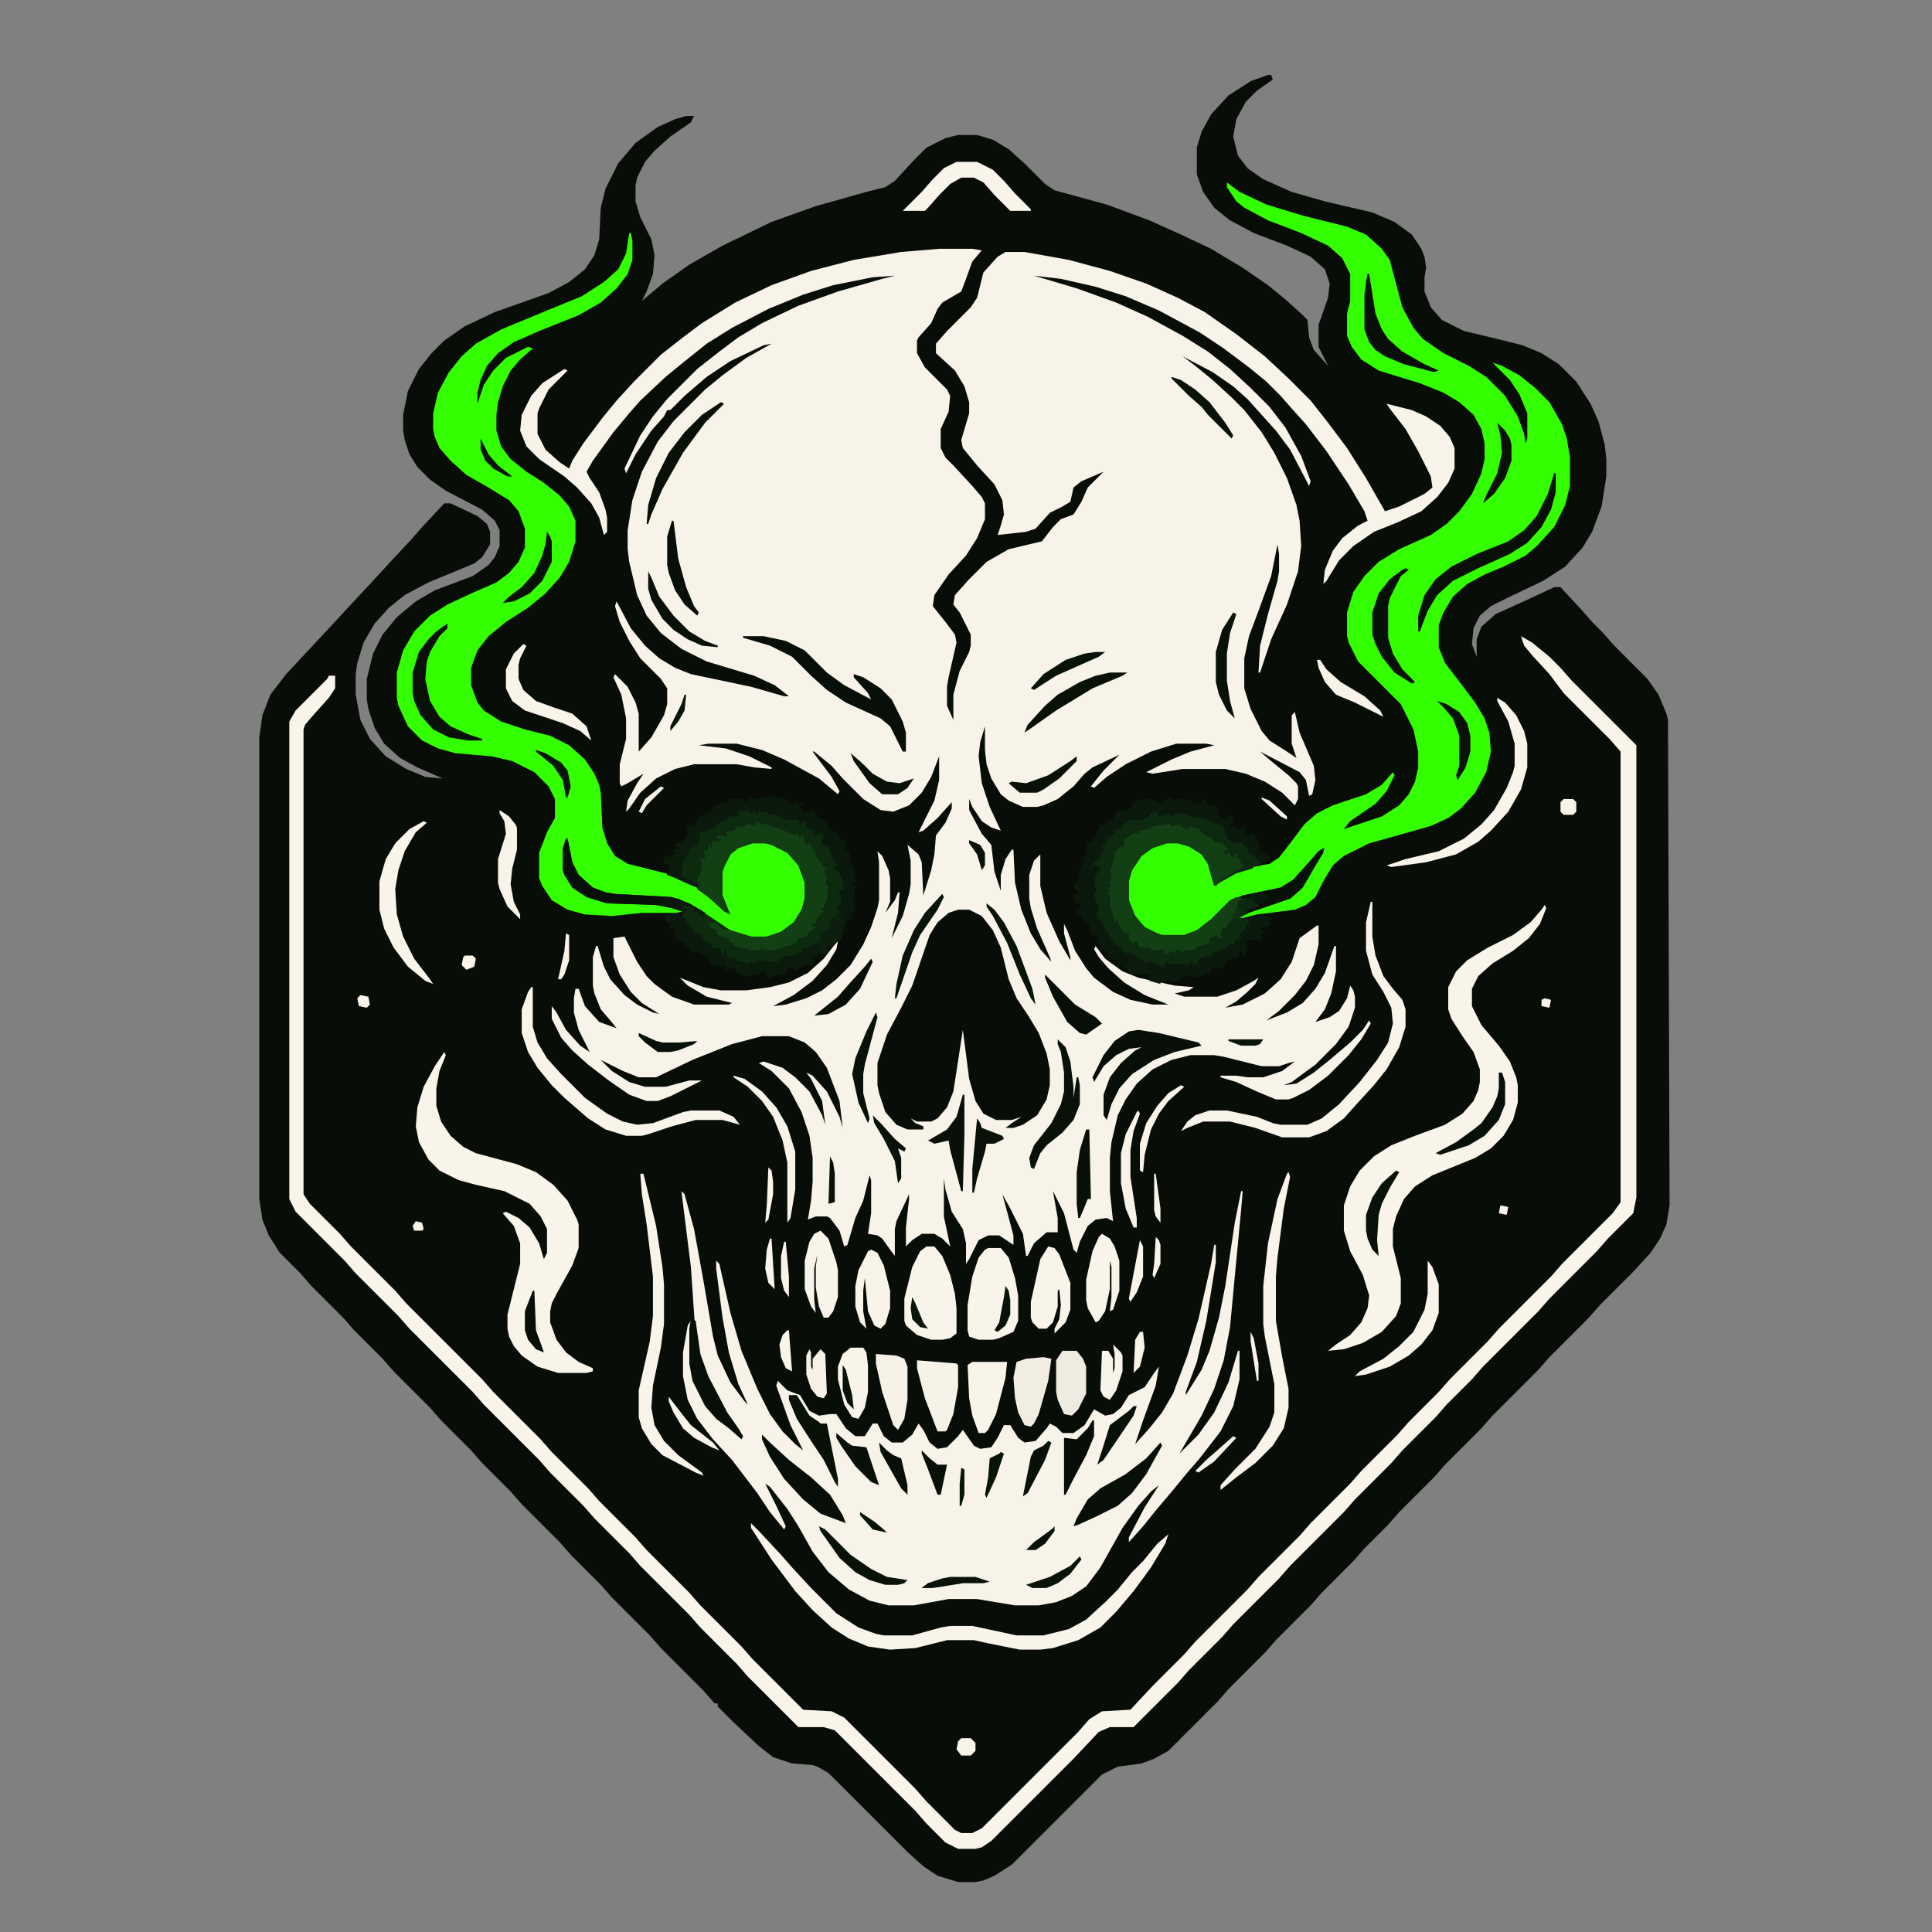 <svg width="1000" height="1000" viewBox="0 0 1000 1000" fill="none" xmlns="http://www.w3.org/2000/svg">
<rect x="0" y="0" width="1000" height="1000" fill="#808080" stroke="none"/>
<g clip-path="url(#clip0_22_14)">
<path d="M656.307 38.764H657.943L658.762 41.219L650.578 46.947L644.85 52.676L639.939 61.678L638.303 70.68L640.758 80.5L645.668 87.047L653.852 92.775L668.582 99.322L685.768 104.232L710.318 109.961L721.775 114.871L730.777 121.418L735.688 128.783L737.324 132.875L738.143 138.604L737.324 143.514V150.879L740.598 159.062L746.326 165.609L757.783 171.338L774.969 175.43L788.062 178.703L797.883 182.795L806.885 188.523L815.887 197.525L823.252 208.982L827.344 217.984L830.617 230.26L831.436 237.625V246.627L828.98 262.176L824.07 275.27L819.16 283.453L810.158 293.273L798.701 300.639L779.879 309.641L771.695 313.732L765.967 318.643L762.693 325.189L761.875 333.373L764.33 339.92V330.918L766.785 324.371L774.15 317.824L790.518 310.459L804.43 303.912H807.703L818.342 315.369L824.07 321.916L829.799 327.645L835.527 334.191L852.713 351.377L858.441 359.561L862.533 369.381L863.352 372.654L864.17 623.891L862.533 633.711L859.26 641.076L854.35 648.441L845.348 658.262L828.162 675.447L822.434 681.994L801.975 702.453L796.246 709L772.514 732.732L766.785 739.279L747.963 758.102L742.234 764.648L724.23 782.652L718.502 789.199L706.227 801.475L700.498 808.021L684.131 824.389L678.402 830.936L660.398 848.939L654.67 855.486L635.848 874.309L630.119 880.855L604.75 906.225L597.385 910.316L590.838 912.771L578.562 914.408L570.379 918.5L523.732 965.146L514.73 970.875L509.002 973.33L504.91 974.148H495.908L485.27 970.875L477.904 965.965L469.721 958.6L428.803 917.682L423.074 914.408L420.619 913.59L409.98 912.771L400.16 909.498L392.795 903.77L379.701 891.494L371.518 883.311V881.674H369.881L364.152 875.127L342.057 853.031L336.328 846.484L316.688 826.844L310.959 820.297L295.41 804.748L289.682 798.201L270.041 778.561L264.312 772.014L249.582 757.283L243.854 750.736L228.305 735.188L222.576 728.641L203.754 709.818L198.025 703.271L183.295 688.541L177.566 681.994L161.199 665.627L155.471 659.08L144.832 648.441L139.104 639.439L135.83 631.256L134.193 620.617V381.656L135.83 370.199L139.922 359.561L148.105 348.922L171.02 324.371L180.84 313.732L192.297 301.457L201.299 291.637L212.756 279.361L218.484 272.814L229.941 260.539H233.215L247.127 267.086L252.037 271.178L253.674 275.27V281.816L249.582 288.363L245.49 291.637L221.758 301.457L209.482 308.004L201.299 314.551L193.934 322.734L188.205 332.555L184.932 343.193L184.113 348.922V359.561L186.568 372.654L191.479 382.475L199.662 391.477L210.301 398.023L220.121 402.115L229.123 402.934L216.029 397.205L207.027 392.295L198.844 384.93L193.934 376.746L190.66 366.926L189.842 362.016V351.377L193.115 338.283L198.025 328.463L205.391 319.461L215.211 311.277L225.031 305.549L244.672 298.184L252.855 292.455L256.129 288.363L258.584 282.635V274.451L256.129 269.541L249.582 263.812L230.76 253.992L222.576 248.264L216.029 241.717L211.938 235.17L209.482 227.805L208.664 222.895V214.711L211.119 202.436L216.848 190.979L223.395 182.795L229.941 176.248L240.58 168.883L256.129 161.518L283.953 151.697L294.592 145.969L302.775 139.422L307.686 132.057L310.141 123.873L310.959 107.506L313.414 97.686L319.961 84.592L328.963 73.953L340.42 65.769L349.422 61.678L355.15 60.041H359.242L357.605 63.315L346.967 70.68L338.783 78.045L333.873 83.773L329.781 91.957L328.963 96.049V104.232L331.418 112.416L337.146 123.873L338.783 132.057L337.965 141.877L334.691 150.879L332.236 155.789L342.875 146.787L356.787 136.967L373.973 127.146L399.342 114.871L422.256 106.688L448.443 99.322L458.264 96.867L463.174 93.594L472.994 82.955L479.541 76.408L489.361 71.498L495.908 69.861H505.729L513.912 72.316L522.096 77.227L530.279 84.592L540.918 95.231L545.828 98.504L572.834 105.869L594.93 114.053L611.297 121.418L626.846 128.783L643.213 138.604L656.307 147.605L665.309 154.971L673.492 162.336L676.766 165.609L677.584 174.611L680.039 181.158L687.404 189.342L682.494 179.521V168.064L687.404 154.152L688.223 146.787L685.768 139.422L678.402 132.875L666.127 127.146L648.941 120.6L636.666 114.053L628.482 107.506L622.754 99.322L619.48 90.32V76.408L621.936 68.225L626.846 59.223L635.848 49.402L647.305 42.037L656.307 38.764Z" fill="#080D08"/>
<path d="M486.088 128.783H503.273L508.184 129.602L503.273 135.33L500 144.332L497.545 150.879L487.725 156.607L485.27 159.881L481.996 167.246L475.449 174.611L474.631 176.248V182.795L478.723 190.16L490.18 201.617L491.816 204.891L490.998 213.074L486.906 222.076V231.896L489.361 236.807L493.453 240.898L503.273 251.537L508.184 257.266L509.82 260.539V268.723L505.729 278.543L500 287.545L490.998 297.365L483.633 308.004L482.814 313.732L489.361 321.916L494.271 328.463L495.09 332.555L490.998 350.559L490.18 355.469V365.289L493.453 372.654V359.561L496.727 347.285L501.637 337.465L502.455 334.191V328.463L496.727 317.006L493.453 312.914L494.271 308.004L501.637 299.82L510.639 290.818L522.096 284.271L539.281 280.18L545.01 272.814L549.102 268.723L555.648 266.268L559.74 259.721L563.014 252.355L571.197 244.172L559.74 249.082L555.648 252.355L554.012 259.721L549.92 262.176L543.373 265.449L536.008 273.633L531.098 275.27L516.367 276.906L518.004 271.996L519.641 266.268L518.822 258.902L514.73 250.719L505.729 240.898L498.363 231.896L497.545 227.805L501.637 213.893V208.164L499.182 199.98L494.271 191.797L484.451 182.795V177.885L490.18 171.338L502.455 159.062L505.729 154.152L509.002 141.059L516.367 132.875L520.459 130.42H530.279L553.193 134.512L574.471 140.24L593.293 146.787L609.66 154.152L623.572 161.518L639.939 172.975L654.67 184.432L666.945 195.889L678.402 207.346L687.404 218.803L697.225 231.896L707.045 247.445L716.865 264.631L724.23 262.176L737.324 255.629L741.416 252.355L740.598 246.627L734.051 233.533L727.504 222.076L719.32 211.438L717.684 208.982L730.777 212.256L738.143 215.529L745.508 220.439L750.418 226.168L752.873 231.896V242.535L749.6 249.9L743.871 257.266L735.688 264.631L723.412 270.359L711.137 275.27L700.498 282.635L693.133 290L686.586 300.639L684.949 302.275L685.768 294.91L689.859 285.09L694.77 278.543L702.953 271.996L707.863 269.541L706.227 264.631L698.043 250.719L686.586 233.533L675.947 219.621L668.582 211.438L662.854 204.891L655.488 197.525L646.486 190.16L633.393 180.34L621.117 172.156L599.84 160.699L582.654 153.334L567.105 148.424L549.102 144.332L535.189 142.695L557.285 149.242L577.744 156.607L594.111 163.973L612.115 173.793L625.209 181.977L636.666 190.979L647.305 200.799L657.125 210.619L665.309 221.258L673.492 235.988L678.402 249.082L677.584 251.537L667.764 232.715L660.398 222.895L645.668 206.527L638.303 199.98L627.664 192.615L612.115 184.432L618.662 189.342L627.664 196.707L637.484 205.709L644.031 212.256L653.033 223.713L659.58 234.352L666.127 247.445L671.037 261.357L672.674 269.541L673.492 282.635L671.855 295.729L666.127 312.914L657.943 330.918L652.215 348.104H651.396L652.215 334.191L656.307 317.824L661.217 300.639L662.035 295.729V286.727L661.217 281.816L657.943 298.184L651.396 316.188L646.486 329.281L644.031 340.738V356.287L647.305 366.926L653.033 378.383L657.125 383.293L666.127 389.021L671.037 392.295L668.582 384.93V370.199L670.219 368.562L672.674 379.201L680.039 396.387L680.857 403.752L679.221 411.117L677.584 411.936L675.947 403.752L672.674 399.66L652.215 389.021L657.943 393.932L666.945 401.297L671.037 405.389L671.855 407.025V413.572L670.219 416.846L663.672 410.299L654.67 404.57L644.85 400.479L634.211 398.023H612.115L596.566 400.479L593.293 399.66L606.387 393.113L616.207 389.021L628.482 385.748L624.391 384.93H608.842L595.748 389.021L582.654 395.568L572.834 402.115L566.287 407.844L564.65 407.025L571.197 398.842L579.381 390.658L565.469 397.205L561.377 400.479L555.648 407.025L547.465 413.572L540.1 416.846L536.826 417.664H529.461L522.096 414.391L518.004 411.117L513.094 402.934L510.639 395.568L509.82 388.203V375.928L507.365 384.111L506.547 391.477L508.184 405.389L512.275 417.664L518.004 429.939L513.094 428.303L508.184 425.029L503.273 417.664L501.637 413.572V419.301L508.184 431.576L513.094 437.305L514.73 451.217L518.004 461.037V452.854L520.459 444.67L523.732 439.76H524.551L525.369 456.945L528.643 470.857L533.553 483.133L538.463 491.316L544.191 497.863L543.373 495.408L536.826 480.678L533.553 470.039L532.734 465.129V452.854L535.189 445.488L538.463 442.215V458.582L541.736 472.494L548.283 487.225L554.012 497.045V495.408L550.738 483.133V478.223L552.375 481.496L556.467 492.135L562.195 501.137L566.287 506.047L576.107 513.412L585.109 517.504L596.566 519.959H604.75L592.475 515.049L581.836 508.502L573.652 501.137L568.742 495.408L566.287 491.316L567.105 489.68L572.016 496.227L581.018 502.773L589.201 506.047L608.023 510.139L617.844 510.957L615.389 512.594L608.023 514.23L612.934 515.867H630.119L639.939 512.594L648.941 507.684L651.396 506.047L649.76 509.32L645.668 513.412L639.939 518.322L634.211 521.596L643.213 519.959L654.67 514.23L662.854 506.865L668.582 497.863L672.674 485.588L681.676 479.041H682.494V488.861L680.039 499.5L675.947 507.684L670.219 515.049L662.035 523.232L655.488 528.143L666.127 524.051L674.311 519.141L680.857 511.775L685.768 503.592L690.678 489.68H691.496V502.773L689.041 514.23L685.768 522.414L680.857 528.961L688.223 526.506L693.133 523.232L697.225 516.686L698.861 510.139L700.498 512.594L701.316 515.867V521.596L698.043 531.416L691.496 540.418L680.857 551.057L668.582 560.059L664.49 561.695L671.037 560.877L680.039 555.148L688.223 548.602L698.861 539.6L705.408 533.053L708.682 528.143L709.5 529.779L704.59 537.963L698.043 546.146L687.404 556.785L677.584 564.15L669.4 568.242L666.945 569.061H660.398L650.578 564.969L639.939 560.059L631.756 557.604V556.785H639.939L645.668 557.604H653.852L663.672 554.33L670.219 549.42L666.945 550.238L662.035 551.875H653.033L633.393 546.965L628.482 546.146H616.207L606.387 548.602L596.566 553.512L588.383 560.877L582.654 569.061L578.562 577.244L575.289 591.156L574.471 599.34V616.525L576.107 632.074L572.834 630.438L567.105 631.256L563.014 634.529L558.922 642.713L557.285 648.441L555.648 646.805L550.738 627.982L545.01 616.525L547.465 630.438V637.803H541.736L535.189 643.531L531.916 650.078H531.098L529.461 638.621L522.914 625.527L518.822 618.162L521.277 627.164L524.551 639.439V644.35L517.186 639.439H511.457L506.547 641.895L501.637 651.715L500 654.17V643.531L498.363 636.166L492.635 627.164L489.361 615.707L488.543 609.979V629.619L491.816 645.168L487.725 641.076L483.633 638.621H477.086L472.176 641.895L468.902 645.168V635.348L470.539 620.617V618.162L463.992 632.074L463.174 636.166V650.078L460.719 646.805L456.627 641.076L454.172 639.439L449.262 638.621L450.898 627.982V610.797L450.08 608.342L446.807 621.436L442.715 630.438L438.623 644.35L436.986 645.168L434.531 636.984L429.621 630.438L427.984 629.619H422.256L418.164 631.256L419.801 621.436L420.619 611.615V599.34L418.982 587.883L414.891 575.607L408.344 563.332L399.342 554.33L392.795 550.238L395.25 549.42L405.07 552.693L411.617 557.604L418.982 564.969L425.529 577.244L427.166 582.154L425.529 569.879L419.801 558.422L417.346 555.148L420.619 556.785L427.984 564.969L434.531 578.062L436.168 583.791L434.531 569.879L427.984 552.693L422.256 544.51L416.527 539.6L408.344 536.326H394.432L378.883 540.418L358.424 548.602L339.602 557.604H330.6L322.416 554.33L310.959 548.602L316.688 554.33L325.689 560.059L333.873 562.514H344.512L356.787 559.24H363.334L346.967 567.424L340.42 569.879H334.691L325.689 566.605L315.051 559.24L304.412 551.057L296.229 543.691L290.5 537.145L285.59 527.324V520.777L288.045 524.051L292.955 533.053L300.32 541.236L305.23 544.51L299.502 533.053L297.047 524.051V516.686L297.865 511.775H299.502L302.775 520.777L310.141 528.961L319.143 532.234L315.869 528.143L310.959 522.414L307.686 514.23L306.867 510.139V495.408L308.504 489.68H309.322L312.596 500.318L315.869 506.865L323.234 515.049L329.781 519.959L337.965 524.051L341.238 524.869L332.236 519.141L326.508 513.412L320.779 504.41L317.506 495.408V485.588L323.234 484.77L329.781 497.863L334.691 505.229L338.783 509.32L347.785 515.867L359.242 519.959H377.246L378.883 519.141L365.789 515.867L355.969 510.139L351.877 506.047L364.152 510.957L373.154 512.594H386.248L398.523 510.957L408.344 508.502L418.164 503.592L426.348 496.227L432.076 488.861L433.713 487.225L432.895 491.316L427.984 499.5L420.619 507.684L410.799 515.049L400.16 520.777L406.707 519.959L417.346 516.686L425.529 512.594L432.895 506.865L440.26 499.5L446.807 488.861L450.898 479.859L454.172 470.039L454.99 465.947V446.307L454.172 440.578L456.627 443.033L459.9 450.398L460.719 454.49V466.766L458.264 472.494L463.174 465.947L464.811 461.855H465.629L464.811 472.494L461.537 485.588L467.266 474.131L470.539 462.674L471.357 457.764V445.488L469.721 437.305L475.449 442.215L477.086 446.307L477.904 463.492L481.996 450.398L483.633 442.215L484.451 432.395L489.361 425.848L492.635 418.482V415.209L485.27 423.393L477.904 429.939L475.449 430.758L483.633 414.391L486.088 403.752V391.477L481.996 402.115L477.086 410.299L470.539 416.846L462.355 420.119L455.809 419.301L446.807 413.572L436.168 402.934L430.439 396.387L421.438 389.021H420.619L430.439 402.115L434.531 409.48L433.713 411.117L423.893 402.934L405.889 393.113L394.432 388.203L381.338 384.93H366.607L361.697 385.748L375.609 387.385L387.885 391.477L399.342 397.205V398.023L390.34 397.205L381.338 395.568H359.242L349.422 398.023L339.602 402.934L331.418 410.299L325.689 418.482L324.053 420.119L324.871 414.391L329.781 405.389L333.055 400.479L324.871 405.389L321.598 407.025L320.779 405.389V395.568L324.053 382.475V371.836L321.598 359.561L317.506 350.559L318.324 348.922L324.871 355.469L328.963 363.652L330.6 369.381V389.021L337.146 381.656L343.693 370.199L345.33 364.471V356.287L342.057 351.377L331.418 340.738L325.689 331.736L320.779 321.916L318.324 313.732L319.143 311.277L326.508 325.189L333.873 334.191L341.238 340.738L349.422 345.648L357.605 348.922L388.703 355.469L405.889 360.379H408.344L400.979 354.65L390.34 349.74L365.789 342.375L352.695 335.828L342.057 327.645L334.691 318.643L329.781 308.004L325.689 290.818L324.871 284.271V274.451L327.326 258.902L332.236 244.172L340.42 228.623L348.604 217.984L364.971 201.617L373.973 194.252L386.248 185.25L399.342 177.885L395.25 178.703L378.064 186.887L365.789 195.07L354.332 204.891L346.967 212.256H345.33L343.693 215.529L337.146 222.895L328.963 235.17L324.053 244.99L323.234 242.535L331.418 225.35L337.965 215.529L345.33 206.527L360.879 190.979L372.336 181.977L382.156 174.611L394.432 167.246L413.254 158.244L433.713 150.879L456.627 144.332L463.174 142.695L451.717 143.514L431.258 147.605L415.709 152.516L397.705 159.881L378.883 169.701L365.789 177.885L353.514 187.705L344.512 195.07L331.418 207.346L325.689 213.893L317.506 223.713L306.867 238.443L303.594 244.172L305.23 247.445L310.141 254.811L313.414 263.812L314.232 267.904V275.27L312.596 276.906L310.141 267.904L306.049 260.539L298.684 252.355L292.137 246.627L279.043 237.625L272.496 231.078L269.223 222.895L270.041 214.711L274.951 204.891L280.68 198.344L292.137 190.979L293.773 191.797L283.953 201.617L279.043 211.438L278.225 213.893V224.531L282.316 232.715L289.682 239.262L294.592 242.535L296.229 238.443L301.957 229.441L311.777 216.348L319.143 207.346L328.145 197.525L342.057 183.613L353.514 174.611L363.334 167.246L380.52 156.607L399.342 147.605L419.801 140.24L441.896 134.512L466.447 130.42L486.088 128.783Z" fill="#F7F3E9"/>
<path d="M352.695 616.525L354.332 618.162L359.242 636.166L364.152 663.172L369.062 691.814L371.518 701.635L378.064 715.547L385.43 725.367L387.066 727.004L382.156 716.365L377.246 699.998L373.973 681.994L370.699 656.625V652.533L372.336 654.17L378.064 679.539L383.793 699.18L391.977 718.82L398.523 731.914L405.07 740.916L411.617 747.463L415.709 750.736L409.162 737.643L401.797 717.184L402.615 714.729L407.525 719.639L414.072 722.094L418.982 730.277L423.893 732.732L429.621 731.914H432.895L437.805 739.279L442.715 743.371H447.625L451.717 736.824H454.172L457.445 743.371L461.537 746.645H467.266L472.176 742.553L475.449 736.824L477.904 740.098L481.178 746.645L485.27 749.918L490.18 749.1L495.908 743.371L498.363 740.098L504.092 748.281L507.365 749.918L513.094 749.1L516.367 744.189L519.641 737.643H522.914L527.006 744.189L530.279 746.645L536.008 745.826L541.736 739.279L543.373 736.824L546.646 738.461L549.92 741.734H555.648L561.377 737.643L566.287 729.459L572.016 732.732L576.107 731.914L580.199 728.641L584.291 722.094L592.475 718.002L597.385 710.637L599.84 707.363L598.203 717.184L591.656 735.188L587.564 747.463L594.93 739.279L601.477 731.096L607.205 721.275L614.57 701.635L620.299 682.812L626.846 654.17L628.482 644.35H629.301V653.352L624.391 683.631L619.48 704.908L613.752 720.457V722.094L621.936 709L626.027 699.18L630.938 681.994L634.211 665.627L639.121 632.893L642.395 616.525H643.213L642.395 626.346L639.121 660.717L636.666 686.904L633.393 704.09L628.482 718.82L621.936 732.732L610.479 752.373L620.299 742.553L628.482 731.096L635.848 715.547L640.758 699.18H641.576V713.91L638.303 727.822L631.756 740.916L620.299 755.646L614.57 762.193L607.205 771.195L598.203 781.834L591.656 790.018L584.291 798.201V795.746L592.475 780.197L599.84 768.74L595.748 772.014L589.201 779.379L581.018 790.836L569.561 811.295L562.195 821.115L554.83 826.025L546.646 829.299L537.645 830.936H525.369L505.729 827.662H490.998L472.994 830.936H459.9L450.08 828.48L439.441 822.752L428.803 813.75L420.619 803.111L413.254 790.018L407.525 781.016L398.523 769.559L396.068 767.922L401.797 779.379L406.707 790.018L405.889 791.654L398.523 782.652L391.977 772.832L378.883 755.646L369.062 745.008L360.879 734.369L355.969 724.549L353.514 712.273V699.998L355.969 686.086L357.605 683.631V705.727L360.061 717.184L365.789 727.822L373.154 736.006L381.338 741.734L383.793 743.371L378.064 734.369L371.518 723.73L363.334 706.545L360.061 691.814L357.605 655.807L354.332 629.619L352.695 616.525Z" fill="#F7F3E9"/>
<path d="M635.029 94.412L641.576 99.322L655.488 105.869L674.311 111.598L697.225 117.326L707.045 121.418L715.229 128.783L719.32 134.512L725.867 159.062L731.596 169.701L736.506 175.43L747.145 182.795L760.238 189.342L769.24 195.07L779.061 204.891L785.607 215.529L788.881 224.531L789.699 229.441L790.518 226.986V213.893L786.426 204.072L781.516 196.707L772.514 187.705L777.424 189.342L786.426 194.252L794.609 200.799L801.975 208.164L808.521 219.621L810.977 226.986L812.613 236.807V251.537L810.158 261.357L804.43 272.814L795.428 282.635L789.699 287.545L778.242 293.273L768.422 297.365L759.42 302.275L752.055 308.822L747.145 317.006L744.689 323.553V335.01L747.963 343.193L756.146 353.832L763.512 363.652L768.422 371.836L770.877 379.201L771.695 389.021L769.24 399.66L763.512 410.299L756.146 418.482L749.6 423.393L740.598 427.484L723.412 432.395L708.682 436.486L695.588 443.033L689.859 447.943L684.949 456.127L680.857 464.311L675.947 468.402L670.219 470.857L650.578 473.312L640.758 475.768L643.213 473.312L653.033 469.221L667.764 464.311L674.311 458.582L681.676 444.67L684.949 439.76L678.402 445.488L672.674 452.854L666.127 458.582L660.398 461.037L639.939 465.129L635.029 468.402L624.391 479.041L616.207 483.951L612.934 484.77H601.477L594.111 481.496L587.564 475.768L584.291 469.221L583.473 465.947V456.127L586.746 447.125L590.838 442.215L598.203 437.305L603.932 435.668H609.66L617.025 438.123L621.936 441.396L625.209 445.488L627.664 452.035L629.301 457.764L636.666 452.854L644.031 449.58L657.125 447.125L662.035 443.852L667.764 436.486L675.129 426.666L681.676 420.938L689.859 416.846L707.045 411.117L715.229 406.207L720.957 399.66L721.775 401.297L717.684 409.48L711.955 416.027L698.861 425.029L695.588 429.121L715.229 422.574L724.23 416.846L729.141 411.117L732.414 404.57L734.051 397.205V389.021L731.596 377.564L725.049 364.471L702.953 342.375L698.043 332.555L697.225 329.281V317.006L700.498 306.367L706.227 298.184L713.592 290.818L724.23 284.271L740.598 276.906L748.781 271.178L755.328 264.631L761.875 255.629L766.785 244.99L768.422 237.625V229.441L766.785 222.076L762.693 214.711L755.328 208.164L747.145 203.254L734.869 198.344L713.592 191.797L704.59 186.068L699.68 179.521L697.225 173.793V162.336L698.861 155.789V141.877L694.77 133.693L687.404 127.146L673.492 120.6L656.307 114.053L644.031 107.506L639.939 104.232L635.029 96.867V94.412Z" fill="#33FF00"/>
<path d="M325.689 120.6H326.508L327.326 124.691V134.512L324.871 141.877L319.143 149.242L310.959 156.607L299.502 163.154L279.043 171.338L265.949 177.066L257.766 182.795L252.037 189.342L248.764 196.707L247.127 203.254V208.982L250.4 199.162L255.311 191.797L261.857 185.25L273.314 179.521L275.77 180.34L269.223 186.068L264.312 191.797L260.221 199.98L257.766 208.164L256.947 214.711V222.895L259.402 231.078L264.312 237.625L272.496 244.172L281.498 249.9L289.682 256.447L294.592 262.176L297.865 269.541V280.18L294.592 290.818L289.682 299.002L282.316 307.186L273.314 314.551L261.857 321.916L252.855 329.281L247.127 336.646L243.854 345.648V354.65L247.127 363.652L250.4 367.744L259.402 373.473L271.678 377.564L284.771 380.838L294.592 385.748L302.775 393.113L307.686 400.479L310.141 406.207L310.959 410.299L311.777 428.303L314.232 436.486L318.324 443.033L324.871 447.125L347.785 452.854L360.879 459.4L369.062 465.947L376.428 472.494L375.609 470.039L373.154 463.492V451.217L376.428 443.852L379.701 439.76L386.248 436.486L389.521 435.668H396.068L405.07 438.941L411.617 444.67L415.709 451.217L417.346 456.945V465.129L414.072 474.131L409.98 479.041L402.615 483.951L396.887 485.588H388.703L378.064 482.314L365.789 474.131L356.787 468.402L347.785 465.129L318.324 463.492L308.504 461.037L301.957 456.127L297.047 450.398L293.773 439.76L292.955 435.668L292.137 438.941V450.398L296.229 458.582L303.594 463.492L314.232 466.766L339.602 467.584L347.785 469.221L353.514 471.676L350.24 472.494H332.236L316.688 474.131L302.775 473.312L293.773 470.857L285.59 465.947L280.68 458.582L279.043 454.49V441.396L283.135 430.758L287.227 423.393V413.572L283.953 407.025L276.588 399.66L265.131 393.932L254.492 391.477L235.67 389.84L226.668 387.385L218.484 383.293L211.119 375.928L206.209 365.289L205.391 361.197V348.104L208.664 336.646L214.393 326.826L222.576 318.643L231.578 312.914L243.854 307.186L256.947 301.457L263.494 296.547L268.404 290.818L271.678 283.453V273.633L268.404 264.631L263.494 258.902L252.855 252.355L241.398 245.809L233.215 238.443L227.486 231.896L225.031 226.168L224.213 222.076V213.893L226.668 203.254L232.396 192.615L238.943 184.432L246.309 177.885L259.402 170.52L283.135 160.699L301.139 153.334L312.596 145.969L319.961 139.422L324.053 131.238L325.689 120.6Z" fill="#33FF00"/>
<path d="M787.244 329.281L792.973 332.555L801.975 339.92L807.703 345.648L813.432 352.195L846.984 385.748V619.799L845.348 627.982L832.254 641.076L826.525 647.623L801.975 672.174L796.246 678.721L767.604 707.363L761.875 713.91L748.781 727.004L743.053 733.551L725.867 750.736L720.139 757.283L701.316 776.105L695.588 782.652L667.764 810.477L662.035 817.023L638.303 840.756L632.574 847.303L615.389 864.488L609.66 871.035L586.746 893.949H574.471L568.742 896.404L555.648 910.316L513.094 952.871L508.184 956.145L504.91 956.963H495.908L489.361 953.689L479.541 943.869L473.812 937.322L432.076 895.586L426.348 893.949H413.254L387.066 867.762L381.338 861.215L362.516 842.393L356.787 835.846L331.418 810.477L325.689 803.93L307.686 785.926L301.957 779.379L284.771 762.193L279.043 755.646L250.4 727.004L244.672 720.457L211.938 687.723L206.209 681.176L184.113 659.08L178.385 652.533L153.016 627.164L149.742 620.617V373.473L153.016 367.744L169.383 351.377L170.201 349.74H173.475V356.287L170.201 361.197L162.836 369.381L157.926 375.109L157.107 377.564V618.162L160.381 623.072L175.93 638.621L181.658 645.168L204.572 668.082L210.301 674.629L249.582 713.91L255.311 720.457L279.861 745.008L285.59 751.555L304.412 770.377L310.141 776.924L328.963 795.746L334.691 802.293L356.787 824.389L362.516 830.936L383.793 852.213L389.521 858.76L415.709 884.947L430.439 885.766L436.986 889.039L473.812 925.865L479.541 932.412L494.271 947.143L497.545 948.779H503.273L508.184 946.324L558.104 896.404L563.832 889.857L570.379 885.766L585.109 884.947L596.566 872.672L612.934 856.305L618.662 849.758L645.668 822.752L651.396 816.205L672.674 794.928L678.402 788.381L698.861 767.922L704.59 761.375L723.412 742.553L729.141 736.006L744.689 720.457L750.418 713.91L770.059 694.27L775.787 687.723L802.793 660.717L808.521 654.17L834.709 627.982L838.801 622.254V389.021L833.072 382.475L809.34 358.742L801.975 348.922L792.973 339.102L788.881 334.191L787.244 329.281Z" fill="#F8F4EA"/>
<path d="M495.908 470.857H501.637L508.184 474.131L513.912 481.496L518.004 490.498L522.096 506.865L526.188 516.686L532.734 526.506L537.645 534.689L541.736 545.328L543.373 553.512V561.695L541.736 569.061L536.826 577.244L529.461 582.154L524.551 583.791H520.459L523.732 581.336L528.643 578.062L523.732 579.699H515.549L509.002 576.426L504.91 569.879L501.637 558.422L498.363 533.053L493.453 564.969L490.18 573.152L485.27 578.881L481.996 580.518H474.631L471.357 578.881L473.812 581.336L477.904 582.973V584.609H469.721L463.992 582.154L458.264 575.607L454.99 565.787L454.172 561.695V550.238L459.082 535.508L466.447 521.596L472.176 510.139L481.178 483.951L485.27 477.404L490.998 472.494L495.908 470.857Z" fill="#080D08"/>
<path d="M799.52 468.402L800.338 470.039L797.064 478.223L791.336 485.588L783.152 492.135L772.514 498.682L765.148 505.229L761.875 511.775V520.777L766.785 530.598L775.787 541.236L781.516 549.42L784.789 557.604L785.607 561.695V570.697L783.152 579.699L778.242 587.883L771.695 594.43L763.512 599.34L741.416 608.342L732.414 614.07L726.686 620.617L722.594 629.619L720.957 636.166V645.168L725.049 661.535V674.629L722.594 681.176L715.229 689.359L705.408 695.088L695.588 698.361L687.404 699.18L691.496 695.906L698.861 690.996L704.59 684.449L707.863 677.084L708.682 670.537L705.408 659.898L698.861 647.623L695.588 636.984V623.891L698.861 614.07L703.771 605.887L711.137 598.521L720.139 592.793L732.414 587.883L747.963 582.154L756.965 576.426L762.693 569.879L765.148 564.15L765.967 560.059V553.512L762.693 544.51L756.965 536.326L751.236 527.324L749.6 522.414V510.957L753.691 502.773L759.42 497.045L770.059 490.498L783.152 483.951L792.154 477.404L797.883 470.857L799.52 468.402Z" fill="#F8F4EA"/>
<path d="M389.521 417.664L391.977 420.119L395.25 419.301L398.523 420.119L399.342 420.938H401.797L405.889 423.393L406.707 424.211L408.344 422.574L411.617 423.393L414.072 424.211V425.848L415.709 424.211H418.164V426.666L419.801 425.848L418.982 428.303L422.256 429.939V431.576L425.529 430.758L427.166 434.031L426.348 436.486L429.621 438.123L430.439 438.941L431.258 441.396L432.076 444.67L432.895 447.125L434.531 447.943L433.713 449.58L432.076 448.762L436.168 452.854L437.805 456.127V458.582L436.986 461.037L435.35 462.674L436.986 465.947L434.531 469.221H432.895L433.713 470.857H436.168V472.494L433.713 473.312L432.076 475.768L430.439 476.586L431.258 479.859H429.621V481.496L431.258 482.314H427.166L426.348 483.951H424.711L425.529 486.406L422.256 489.68L420.619 488.861L419.801 490.498L416.527 492.135L415.709 493.771L411.617 494.59L407.525 496.227L406.707 495.408L405.07 497.863L404.252 496.227L402.615 498.682H400.979L392.795 497.863L389.521 498.682L387.885 497.863L387.066 500.318L385.43 499.5L383.793 497.863H381.338H379.701L378.064 496.227H375.609L374.791 493.771L371.518 492.953L372.336 492.135L368.244 491.316L366.607 488.043L365.789 489.68V487.225H362.516L361.697 484.77L360.879 483.133L356.787 482.314L357.605 480.678L353.514 476.586V474.949L351.877 474.131L353.514 473.312V471.676L345.33 469.221L339.602 468.402L314.232 467.584L303.594 464.311L296.229 459.4L292.137 452.854L291.318 450.398V438.941L292.955 434.031H293.773L296.229 446.307L299.502 452.854L306.867 459.4L313.414 461.855L318.324 462.674L347.785 464.311L356.787 467.584L365.789 473.312L378.064 481.496L388.703 484.77H396.887L404.252 482.314L410.799 477.404L414.891 470.857L416.527 465.129V456.945L413.254 447.943L407.525 441.396L399.342 437.305L396.068 436.486H389.521L382.156 438.941L378.064 442.215L374.791 448.762L373.973 451.217V463.492L377.246 471.676L378.064 473.312L374.791 471.676L366.607 464.311L360.879 460.219V457.764L355.969 456.127L351.059 452.854L351.877 450.398L352.695 447.125L355.15 441.396L356.787 438.123L360.061 435.668V433.213L361.697 432.395V430.758L371.518 425.848L375.609 422.574H377.246L378.064 420.938L379.701 420.119L381.338 421.756L382.156 420.119L386.248 418.482L387.885 419.301V420.938H389.521V417.664Z" fill="#0D2A0F"/>
<path d="M597.385 419.301L600.658 420.119L599.84 421.756L601.477 422.574L602.295 420.938L607.205 421.756L608.842 419.301L612.115 420.938H614.57L618.662 421.756H621.936L622.754 423.393L627.664 424.211L629.301 425.848L634.211 427.484V431.576L635.848 432.395L636.666 433.213L637.484 434.85H640.758L643.213 435.668V437.305L646.486 438.123L648.123 442.215L650.578 443.033L653.033 447.125L649.76 447.943L648.123 449.58L639.939 452.035L632.574 456.127L628.482 458.582L625.209 447.125L621.936 442.215L615.389 438.123L609.66 436.486H603.932L596.566 438.941L590.838 443.033L585.928 450.398L584.291 456.127V465.947L587.564 474.131L592.475 479.859L599.021 483.133L601.477 483.951H612.934L619.48 481.496L626.846 475.768L636.666 465.947L643.213 463.492L662.854 459.4L669.4 455.309L676.766 447.125L682.494 440.578L685.768 438.941L684.131 442.215L676.766 455.309L673.492 460.219L667.764 465.129L646.486 472.494L641.576 474.949L646.486 475.768V477.404L648.123 478.223L646.486 480.678L645.668 479.859L643.213 483.133L642.395 483.951L643.213 485.588L639.939 487.225L639.121 490.498L637.484 488.861L632.574 492.953L626.846 493.771V495.408L623.572 494.59L622.754 497.045L620.299 499.5H617.025L616.207 497.863L615.389 499.5L611.297 498.682L610.479 500.318H608.023H605.568H604.75H599.021L594.93 499.5L596.566 498.682L594.111 497.863L593.293 499.5L586.746 494.59L581.836 495.408L581.018 492.135L576.926 490.498L576.107 487.225L574.471 486.406L572.016 481.496L569.561 479.041L567.924 475.768L567.105 470.857V467.584V465.947L565.469 465.129V462.674V460.219V457.764L566.287 451.217L568.742 450.398V447.943H565.469V449.58H563.832L565.469 445.488L569.561 443.852L568.742 441.396L570.379 438.941L571.197 435.668L572.834 434.031L574.471 431.576H575.289L576.107 429.939L576.926 430.758L577.744 429.121L581.018 427.484L582.654 424.211H584.291V423.393H589.201H590.02L594.93 421.756L597.385 419.301Z" fill="#0D290F"/>
<path d="M229.941 544.51L230.76 546.146L227.486 554.33L225.85 563.332V572.334L228.305 580.518L233.215 587.883L239.762 593.611L246.309 596.885L267.586 602.613L277.406 606.705L286.408 613.252L293.773 621.436L298.684 631.256L299.502 633.711V645.986L296.229 654.988L288.045 669.719L285.59 674.629L284.771 678.721V684.449L288.045 693.451L292.955 699.998L299.502 704.908L306.867 708.182V709.818L303.594 710.637H288.863L278.225 707.363L270.041 701.635L265.949 696.725L263.494 691.814L262.676 687.723V680.357L269.223 654.17V643.531L265.949 634.529L260.221 627.982L261.857 627.164L268.404 630.438L274.133 635.348L279.043 643.531L281.498 651.715L283.135 648.441V636.166L279.861 629.619L274.133 623.072L261.039 616.525L246.309 613.252L237.307 610.797L227.486 605.887L221.758 600.158L216.848 591.156L215.211 582.973L216.029 573.152L219.303 562.514L225.031 551.875L229.941 544.51Z" fill="#F8F4EA"/>
<path d="M605.568 412.754L607.205 414.391L608.842 413.572H611.297L614.57 414.391L617.025 413.572V415.209L618.662 416.027H620.299H621.936V413.572L625.209 414.391L624.391 416.027L630.119 417.664L630.938 419.301L630.119 420.119L632.574 420.938H630.938V423.393L635.848 424.211L635.029 422.574L637.484 421.756L638.303 425.848L636.666 427.484V429.121L639.939 426.666V429.939L644.85 428.303L644.031 431.576L645.668 432.395L648.941 431.576L651.396 436.486L652.215 440.578L656.307 442.215L657.125 444.67L654.67 447.125L651.396 445.488L648.941 443.033L646.486 441.396L644.85 437.305H643.213V435.668L639.939 436.486L635.029 434.031L633.393 427.484L628.482 425.848L622.754 423.393L615.389 422.574L612.934 420.938H610.479H608.023V422.574L603.932 421.756L599.84 422.574L599.021 420.119H595.748L594.93 422.574L590.02 425.029L585.928 424.211L582.654 425.848L580.199 429.121H577.744L576.926 431.576H576.107L575.289 433.213H573.652L572.834 437.305H570.379V438.941L572.016 439.76L569.561 442.215V443.852L566.287 446.307L563.832 449.58H565.469V447.943H568.742L569.561 450.398L567.105 452.854L566.287 457.764L567.924 461.037L566.287 462.674L567.105 465.947L568.742 470.039L567.924 474.131L570.379 477.404L572.016 480.678L573.652 482.314V485.588L575.289 486.406L582.654 493.771H585.109L588.383 495.408L593.293 498.682L596.566 497.045V498.682L602.295 500.318L603.113 498.682L603.932 497.863L607.205 499.5L608.842 498.682H611.297L615.389 499.5L616.207 497.045L617.025 499.5H619.48L621.117 495.408L622.754 496.227L623.572 494.59L626.846 495.408V493.771L633.393 491.316L637.484 488.043L639.121 489.68V486.406L643.213 485.588L641.576 484.77V483.133L644.031 481.496L645.668 478.223H646.486V474.949L653.852 473.312L658.762 474.949L657.125 476.586V479.041L654.67 479.859H653.852H652.215V481.496L654.67 482.314L653.033 483.133V486.406H645.668L644.85 494.59L641.576 492.135L640.758 495.408L635.029 497.045L634.211 499.5L631.756 501.137H628.482L627.664 502.773V500.318L626.027 504.41L624.391 503.592L619.48 506.047L615.389 505.229L612.934 504.41L610.479 507.684L606.387 508.502L604.75 506.865L602.295 508.502L600.658 507.684V509.32L594.93 507.684V504.41H590.838H588.383L585.109 503.592L581.018 499.5L577.744 500.318L578.562 497.045L576.107 496.227L575.289 494.59L573.652 496.227L572.834 492.135L568.742 491.316L570.379 489.68L567.924 488.043V486.406H569.561L567.105 483.951H565.469L563.832 479.041L561.377 476.586L559.74 474.131L557.285 472.494V470.857L559.74 470.039L558.922 467.584H556.467V465.129L554.83 463.492L556.467 462.674L558.104 463.492V461.037H556.467L555.648 457.764L558.104 455.309L558.922 452.035V450.398L560.559 446.307L561.377 443.852V442.215L563.014 441.396L561.377 439.76H563.014L562.195 436.486L566.287 435.668L565.469 433.213H567.105L567.924 429.939L569.561 427.484L572.834 426.666V425.029L576.107 424.211L576.926 420.938L579.381 419.301H584.291L586.746 415.209L590.838 413.572H594.93L599.021 415.209L600.658 416.846V415.209L605.568 412.754Z" fill="#0A190B"/>
<path d="M398.523 411.936L405.889 413.572L410.799 416.846L411.617 414.391L412.436 416.027L414.891 415.209L416.527 417.664L413.254 416.846L415.709 420.119H418.164L421.438 419.301V420.938H423.074L422.256 422.574L427.166 425.029L428.803 424.211L427.984 428.303L433.713 431.576L435.35 434.85L437.805 434.031L436.986 436.486L437.805 437.305L436.986 438.941L439.441 441.396L441.078 448.762L442.715 452.854L441.896 454.49L443.533 456.127L440.26 456.945L442.715 458.582L441.896 466.766L442.715 470.039L440.26 474.131L441.078 475.768H438.623L436.986 479.859L434.531 487.225H432.895L432.076 488.861L428.803 489.68V492.135L427.166 494.59L423.893 492.953L423.074 494.59L420.619 496.227L421.438 497.863H418.982L422.256 499.5H417.346L414.891 500.318L414.072 501.137L411.617 502.773V501.137H407.525L406.707 502.773L405.889 503.592L408.344 504.41H402.615L397.705 506.047L395.25 503.592L397.705 502.773H393.613V504.41H390.34L387.066 505.229L382.975 504.41L380.52 502.773V501.137H377.246L375.609 502.773V499.5L373.154 500.318L368.244 499.5L365.789 494.59L362.516 493.771L360.879 492.135L359.242 492.953L356.787 492.135V490.498L354.332 489.68L355.969 488.043H353.514L352.695 487.225L350.24 486.406L349.422 483.951V481.496V479.859L346.148 480.678L346.967 479.041H348.604V477.404L346.148 478.223L344.512 475.768L345.33 472.494L346.967 473.312H351.877V474.949H353.514L358.424 480.678V482.314L363.334 483.951L364.152 487.225L368.244 488.043V490.498L373.154 491.316V492.953L374.791 493.771L375.609 491.316L376.428 495.408L381.338 496.227L382.156 497.863H384.611L387.066 499.5L387.885 497.863L391.977 498.682L392.795 497.045L400.16 497.863H402.615L405.07 495.408L407.525 494.59H410.799L413.254 492.953H415.709L414.891 491.316L422.256 488.861L424.711 485.588V483.951L426.348 482.314L429.621 481.496V476.586L433.713 472.494H436.168L432.895 470.857V469.221H434.531L435.35 465.947V463.492L433.713 461.855L436.986 460.219L436.168 456.945V455.309L434.531 452.854V451.217L432.076 450.398V448.762L432.895 447.943L432.076 445.488L430.439 443.852L429.621 440.578L428.803 438.123L424.711 436.486L426.348 433.213L425.529 431.576L420.619 432.395L421.438 429.939L418.164 428.303H417.346V425.848L415.709 425.029L414.072 426.666L413.254 424.211H408.344H405.889L401.797 421.756H399.342L396.887 420.938V420.119H392.795L391.158 421.756L390.34 418.482L389.521 420.938H387.885V419.301L382.156 420.119L382.975 422.574H377.246L376.428 424.211L370.699 426.666L369.881 428.303L364.971 429.939L361.697 430.758L362.516 433.213L361.697 436.486L355.969 439.76L357.605 440.578L354.332 443.852L352.695 451.217V453.672L360.879 457.764V459.4L356.787 457.764L347.785 453.672L345.33 452.854V451.217L346.967 449.58L346.148 447.125H343.693V443.033L347.785 443.852V442.215H349.422L348.604 439.76L351.877 438.941L348.604 437.305L354.332 435.668L355.969 430.758V429.121L354.332 428.303L355.969 426.666L359.242 427.484L361.697 423.393L364.971 420.938L368.244 420.119L369.062 417.664L372.336 416.027L376.428 415.209L377.246 413.572H382.156H384.611V415.209L387.066 414.391L388.703 412.754L392.795 413.572L396.887 412.754L398.523 411.936Z" fill="#0A190B"/>
<path d="M388.703 788.381L392.795 792.473L404.252 804.748L409.98 811.295L419.801 821.934L432.895 835.027L444.352 842.393L453.354 845.666L457.445 846.484H472.176L486.906 842.393L491.816 841.574H503.273L526.188 846.484H540.1L553.193 843.211L562.195 838.301L572.016 829.299L578.562 822.752L585.928 813.75L591.656 808.021L599.021 799.02L604.75 794.109L603.113 799.02L595.748 811.295L586.746 823.57L577.744 834.209L569.561 842.393L558.104 848.939L545.01 853.031L538.463 853.85H527.824L511.457 850.576L504.092 848.939H490.18L473.812 853.031L460.719 853.85L449.262 852.213L439.441 848.121L430.439 842.393L420.619 833.391L411.617 823.57L399.342 807.203L390.34 793.291L388.703 790.836V788.381Z" fill="#F8F4EA"/>
<path d="M604.75 425.848L606.387 427.484L610.479 426.666L612.115 428.303L615.389 429.121V427.484L620.299 429.121L622.754 431.576L625.209 433.213H626.846L628.482 435.668L632.574 436.486L635.848 439.76L632.574 440.578L635.029 443.033L635.848 440.578L637.484 443.852H639.121V441.396L640.758 442.215L639.939 443.852L641.576 444.67L643.213 448.762L633.393 454.49L629.301 458.582L627.664 456.127L625.209 447.125L621.936 442.215L615.389 438.123L609.66 436.486H603.932L596.566 438.941L590.838 443.033L585.928 450.398L584.291 456.127V465.947L587.564 474.131L592.475 479.859L599.021 483.133L601.477 483.951H612.934L619.48 481.496L626.846 475.768L636.666 465.947L639.939 464.311L644.031 465.129L640.758 466.766L641.576 469.221L638.303 474.131L637.484 476.586L635.848 478.223L634.211 480.678L632.574 479.859L631.756 483.951L632.574 485.588H630.119V483.951L626.027 485.588V488.043L620.299 489.68L618.662 491.316L615.389 492.135L614.57 491.316L612.115 492.953L609.66 491.316L608.023 493.771L607.205 492.135L603.113 493.771L602.295 491.316L595.748 492.135V490.498H592.475H590.02L588.383 487.225L585.928 488.043L584.291 485.588V483.133L581.836 482.314L581.018 481.496L579.381 479.041L578.562 475.768L576.926 477.404L574.471 467.584V464.311L573.652 461.855L576.107 461.037H573.652V459.4L575.289 458.582L574.471 456.945L575.289 453.672L574.471 450.398L576.107 447.125L576.926 443.852V441.396L579.381 438.941L581.836 437.305V434.85L585.109 432.395L587.564 430.758L589.201 431.576L590.02 429.939L594.111 429.121L596.566 428.303L597.385 427.484L603.932 426.666L604.75 425.848Z" fill="#133F15"/>
<path d="M391.158 425.029L394.432 426.666H396.887L400.979 428.303L405.889 429.939L411.617 432.395L412.436 430.758L413.254 433.213L415.709 432.395L416.527 435.668V437.305L418.982 436.486L421.438 440.578L423.893 445.488L425.529 446.307V447.943L427.984 449.58L426.348 451.217L427.984 454.49L427.166 457.764L428.803 458.582L427.984 462.674V465.129L426.348 470.039H424.711L426.348 471.676L423.074 474.949L422.256 478.223H418.982L422.256 479.859L418.982 482.314L417.346 484.77L413.254 485.588L412.436 488.043L402.615 491.316L398.523 492.135L394.432 491.316L395.25 489.68L392.795 492.135L390.34 491.316L389.521 492.135L383.793 490.498L380.52 489.68L378.883 488.043L377.246 487.225V485.588L373.154 484.77L369.881 482.314H371.518L369.881 480.678H367.426V479.041L365.789 478.223L369.881 477.404L373.973 480.678L378.064 481.496L388.703 484.77H396.887L404.252 482.314L410.799 477.404L414.891 470.857L416.527 465.129V456.945L413.254 447.943L407.525 441.396L399.342 437.305L396.068 436.486H389.521L382.156 438.941L378.064 442.215L374.791 448.762L373.973 451.217V463.492L377.246 471.676L378.064 473.312L374.791 471.676L366.607 464.311L362.516 460.219L360.879 455.309L362.516 452.035L363.334 449.58L362.516 443.852L364.971 444.67L364.152 439.76L365.789 440.578L367.426 436.486L368.244 438.941L369.062 434.85L372.336 435.668V434.031H370.699L371.518 432.395L376.428 433.213L375.609 430.758L379.701 429.939L382.156 427.484L383.793 428.303L388.703 425.848V427.484H391.158V425.029Z" fill="#133F15"/>
<path d="M709.5 466.766H710.318V484.77L711.955 494.59L716.047 505.229L720.957 511.775L725.867 517.504L727.504 522.414V531.416L724.23 542.055L717.684 553.512L711.137 561.695L702.135 571.516L695.588 578.881L686.586 585.428L677.584 588.701H663.672L649.76 583.791L636.666 580.518H622.754L614.57 583.791L611.297 585.428L614.57 580.518L618.662 577.244L626.027 574.789H635.029L650.578 578.062L658.762 581.336L662.854 582.154H676.766L684.131 578.881L693.133 571.516L703.771 560.059L712.773 548.602L718.502 539.6L720.957 529.779L720.139 521.596L716.047 513.412L710.318 504.41L707.045 492.135V477.404L709.5 466.766Z" fill="#F8F4EA"/>
<path d="M511.457 645.986H518.004L522.096 650.896L525.369 661.535L527.006 670.537V683.631L524.551 689.359L517.186 692.633L513.912 693.451H506.547L501.637 691.814L500.818 688.541V675.447L503.273 660.717L506.547 650.896L509.82 646.805L511.457 645.986Z" fill="#F8F4EA"/>
<path d="M479.541 645.168H483.633L487.725 650.078L491.816 659.898L494.271 669.719L495.09 677.084V690.178L491.816 692.633L487.725 693.451H481.996L474.631 690.996L468.902 686.086L468.084 683.631V672.174L472.176 655.807L476.268 647.623L479.541 645.168Z" fill="#F8F4EA"/>
<path d="M666.945 606.705L667.764 609.16L664.49 625.527L661.217 650.896L660.398 660.717V683.631L663.672 702.453L666.945 718.82V728.641L664.49 739.279L658.762 748.281L649.76 757.283L639.939 764.648L631.756 771.195V768.74L639.121 760.557L649.76 749.918L657.125 738.461L659.58 731.096V716.365L654.67 691.814L653.852 685.268V665.627L656.307 643.531L661.217 620.617L666.127 607.523L666.945 606.705Z" fill="#F8F4EA"/>
<path d="M274.951 510.957H275.77V531.416L278.225 539.6L283.135 547.783L290.5 555.967L302.775 568.242L314.232 576.426L322.416 580.518L329.781 582.154L337.965 581.336L353.514 575.607L357.605 574.789H372.336L379.701 578.062L382.975 582.154L373.973 579.699H360.061L347.785 582.973L335.51 587.064L332.236 587.883H324.053L313.414 584.609L304.412 578.881L292.137 568.242L285.59 561.695L278.225 552.693L273.314 544.51L270.041 534.689V522.414L273.314 513.412L274.951 510.957Z" fill="#F8F4EA"/>
<path d="M331.418 607.523H333.055L339.602 634.529L342.875 655.807L343.693 664.809V685.268L342.057 697.543L337.965 717.184L337.146 728.641L338.783 737.643L343.693 745.826L351.059 753.191L363.334 762.193L364.152 763.83L360.061 762.193L342.875 753.191L337.146 747.463L332.236 739.279L330.6 733.551V719.639L336.328 694.27L337.965 681.176V660.717L334.691 633.711L332.236 618.162L331.418 607.523Z" fill="#F8F4EA"/>
<path d="M384.611 329.281H395.25L406.707 331.736L416.527 336.646L427.984 348.104L436.986 354.65L450.898 362.016L449.262 358.742L441.896 350.559V348.922L446.807 350.559L455.809 356.287L461.537 362.016L467.266 373.473L468.902 379.201V389.021H467.266L460.719 375.928L455.809 371.836L437.805 363.652L427.984 357.105L419.801 349.74L409.98 339.92L398.523 334.191L384.611 330.1V329.281Z" fill="#080F08"/>
<path d="M345.33 472.494L346.967 473.312H351.877V474.949H353.514L358.424 480.678V482.314L363.334 483.951L364.152 487.225L368.244 488.043V490.498L373.154 491.316V492.953L374.791 493.771L375.609 491.316L376.428 495.408L381.338 496.227L382.156 497.863H384.611L387.066 499.5L387.885 497.863L391.977 498.682L392.795 497.045L400.16 497.863H402.615L405.07 495.408L407.525 494.59H410.799L413.254 492.953H415.709L414.891 491.316L422.256 488.861L424.711 485.588V483.951L426.348 482.314L429.621 481.496V476.586L432.895 473.312L437.805 474.949L436.168 483.133L434.531 487.225H432.895L432.076 488.861L428.803 489.68V492.135L427.166 494.59L423.893 492.953L423.074 494.59L420.619 496.227L421.438 497.863H418.982L422.256 499.5H417.346L414.891 500.318L414.072 501.137L411.617 502.773V501.137H407.525L406.707 502.773L405.889 503.592L408.344 504.41H402.615L397.705 506.047L395.25 503.592L397.705 502.773H393.613V504.41H390.34L387.066 505.229L382.975 504.41L380.52 502.773V501.137H377.246L375.609 502.773V499.5L373.154 500.318L368.244 499.5L365.789 494.59L362.516 493.771L360.879 492.135L359.242 492.953L356.787 492.135V490.498L354.332 489.68L355.969 488.043H353.514L352.695 487.225L350.24 486.406L349.422 483.951V481.496V479.859L346.148 480.678L346.967 479.041H348.604V477.404L346.148 478.223L344.512 475.768L345.33 472.494Z" fill="#0A1A0B"/>
<path d="M589.201 533.053L599.84 534.689L620.299 539.6L621.936 541.236L608.023 544.51L597.385 548.602L585.928 555.967L579.381 563.332L575.289 571.516L572.834 579.699L571.197 577.244V566.605L574.471 557.604L580.199 550.238L587.564 543.691L590.838 542.055L584.291 542.873L577.744 546.146L571.197 551.875L566.287 560.059L565.469 557.604L571.197 546.146L576.926 538.781L584.291 533.871L589.201 533.053Z" fill="#080F08"/>
<path d="M542.555 645.168L545.828 645.986L548.283 649.26L554.012 663.99V677.902L551.557 684.449L545.828 690.178V687.723L548.283 682.812L549.102 675.447L548.283 667.264L547.465 668.082V676.266L545.01 684.449L541.736 687.723H537.645L534.371 684.449L533.553 681.994V673.811L538.463 651.715L542.555 645.168Z" fill="#F8F4EA"/>
<path d="M774.969 361.197L779.061 363.652L784.789 370.199L788.881 378.383L790.518 384.93V397.205L787.244 408.662L780.697 420.119L771.695 429.939L765.148 435.668L753.691 442.215L738.143 446.307L720.139 448.762L717.684 447.943L727.504 444.67L744.689 440.578L757.783 434.031L766.785 426.666L773.332 419.301L779.879 407.844L783.152 399.66L783.971 396.387V384.93L780.697 373.473L774.969 362.834V361.197Z" fill="#F8F4EA"/>
<path d="M495.09 83.773H505.729L513.912 87.865L519.641 93.594L525.369 100.141L533.553 108.324V109.143H522.914L514.73 100.959L509.002 94.412L504.092 91.957H497.545L491.816 95.231L486.088 100.959L480.359 107.506L478.723 109.143H467.266L477.086 99.322L482.814 92.775L488.543 87.047L495.09 83.773Z" fill="#F8F4EA"/>
<path d="M219.303 425.029L220.939 425.848L215.211 430.758L209.482 440.578L206.209 450.398L204.572 460.219L205.391 473.312L208.664 484.77L214.393 496.227L222.576 506.865L224.213 509.32L220.121 507.684L211.119 500.318L203.754 490.498L198.844 480.678L196.389 470.857V456.127L199.662 444.67L204.572 436.486L211.938 429.121L219.303 425.029Z" fill="#F8F4EA"/>
<path d="M804.43 244.99H805.248V254.811L802.793 263.812L797.883 272.814L790.518 280.998L781.516 286.727L765.148 294.092L752.055 300.639L743.871 308.004L738.961 316.188L734.869 326.826H734.051V318.643L737.324 308.004L743.053 299.82L751.236 293.273L764.33 286.727L780.697 280.18L788.881 274.451L795.428 267.086L801.156 255.629L804.43 244.99Z" fill="#081008"/>
<path d="M474.631 704.09L495.09 705.727L495.908 706.545V718.002L493.453 731.914L490.18 740.098L489.361 740.916H485.27L478.723 723.73L474.631 708.182V704.09Z" fill="#F5F2E8"/>
<path d="M424.711 636.984L428.803 641.076L432.895 653.352L433.713 657.443V671.355L431.258 678.721L428.803 681.994H426.348L423.893 676.266L422.256 666.445V655.807L423.074 649.26L421.438 656.625V672.992L422.256 679.539L419.801 676.266L416.527 667.264V652.533L418.982 642.713L421.438 638.621L424.711 636.984Z" fill="#F8F4EA"/>
<path d="M503.273 704.908H521.277L520.459 713.092L515.549 731.914L511.457 740.098L509.82 741.734H506.547L503.273 732.732L501.637 723.73L500.818 706.545L503.273 704.908Z" fill="#F8F4EA"/>
<path d="M570.379 638.621L574.471 641.076L576.926 645.168L579.381 652.533V668.082L576.107 677.902L574.471 678.721L575.289 671.355V655.807L574.471 652.533V667.264L572.016 678.721L568.742 683.631L567.105 684.449L563.014 677.084L562.195 672.992V662.354L565.469 647.623L568.742 640.258L570.379 638.621Z" fill="#F8F4EA"/>
<path d="M450.898 646.805L454.172 648.441L457.445 654.988L460.719 668.082V677.084L458.264 685.268L455.809 687.723L452.535 686.086L449.262 678.721L447.625 661.535L446.807 668.082V678.721L448.443 687.723L445.17 684.449L442.715 676.266V665.627L444.352 657.443L449.262 647.623L450.898 646.805Z" fill="#F8F4EA"/>
<path d="M540.1 702.453L544.191 703.271L542.555 714.729L537.645 731.914L535.189 736.824L533.553 738.461L530.279 737.643L527.006 731.096L525.369 723.73L524.551 713.092L526.188 704.908L531.098 703.271L540.1 702.453Z" fill="#F1EDE3"/>
<path d="M440.26 697.543H446.807L448.443 699.998L449.262 706.545V720.457L447.625 728.641L444.352 734.369L441.078 733.551L436.986 727.004L433.713 713.91V707.363L436.168 700.816L440.26 697.543Z" fill="#F8F4EA"/>
<path d="M394.432 742.553L398.523 746.645L408.344 755.646L419.801 764.648L429.621 773.65L436.168 784.289L437.805 788.381L424.711 783.471L415.709 776.105L405.889 765.467L398.523 754.01L394.432 745.008V742.553Z" fill="#080F08"/>
<path d="M453.354 700.816L463.992 701.635L468.084 703.271L469.721 707.363V724.549L468.084 734.369L464.811 740.098L462.355 737.643L456.627 720.457L453.354 705.727V700.816Z" fill="#F5F1E7"/>
<path d="M549.92 699.18H557.285L560.559 703.271L562.195 707.363V721.275L558.104 729.459L554.83 732.732L550.738 731.914L547.465 724.549L546.646 720.457V704.09L549.92 699.18Z" fill="#EEEBE1"/>
<path d="M600.658 746.645L601.477 748.281L593.293 763.012L585.928 772.832L578.562 779.379L567.105 785.107L558.104 789.199L555.648 790.018L557.285 785.926L563.014 776.105L569.561 770.377L582.654 763.012L593.293 754.828L600.658 746.645Z" fill="#080F08"/>
<path d="M738.961 652.533L741.416 655.807L744.689 664.809V679.539L741.416 688.541L735.688 695.906L729.141 701.635L719.32 707.363L707.045 711.455L701.316 712.273L703.771 709.818L716.047 703.271L724.23 696.725L731.596 689.359L737.324 677.902L738.961 669.719V652.533Z" fill="#F8F4EA"/>
<path d="M231.578 322.734V325.189L227.486 329.281L222.576 337.465L220.939 342.375L220.121 351.377L222.576 362.834L227.486 371.018L233.215 375.928L242.217 380.02L249.582 382.475V383.293H242.217L232.396 381.656L224.213 377.564L217.666 370.199L214.393 362.834L213.574 358.742V348.104L216.848 337.465L221.758 330.918L225.85 326.826L231.578 322.734Z" fill="#091109"/>
<path d="M292.955 434.031H293.773L296.229 446.307L299.502 452.854L306.867 459.4L313.414 461.855L318.324 462.674L347.785 464.311L356.787 467.584L364.971 472.494L364.152 474.131L361.697 473.312V471.676H359.242V470.039L352.695 468.402V470.039L355.15 470.857V472.494L347.785 470.039L339.602 468.402L314.232 467.584L303.594 464.311L296.229 459.4L292.137 452.854L291.318 450.398V438.941L292.955 434.031Z" fill="#080F08"/>
<path d="M357.605 682.812L360.061 683.631L362.516 700.816L366.607 712.273L376.428 731.096L382.156 739.279L384.611 743.371L383.793 745.008L377.246 739.279L370.699 734.369L364.971 727.822L358.424 714.729L356.787 705.727V687.723L357.605 682.812Z" fill="#080F08"/>
<path d="M270.859 333.373L272.496 334.191L269.223 340.738L268.404 344.012V351.377L270.859 357.105L277.406 362.834L286.408 366.107L296.229 369.381L303.594 375.928L306.049 383.293L300.32 378.383L291.318 374.291L271.678 367.744L265.131 362.834L261.857 356.287V346.467L265.949 338.283L270.859 333.373Z" fill="#F8F4EA"/>
<path d="M547.465 537.963L551.557 542.055L554.012 549.42L555.648 562.514V568.242L557.285 557.604H558.104L558.922 561.695V571.516L555.648 579.699L549.92 586.246L541.736 592.793L538.463 596.885L535.189 605.068L533.553 604.25L532.734 599.34L535.189 592.793L544.191 581.336L549.102 571.516L550.738 564.969V555.148L549.102 544.51L547.465 540.418V537.963Z" fill="#091109"/>
<path d="M727.504 294.092L729.141 294.91L725.049 298.184L719.32 309.641L718.502 313.732V330.1L720.957 338.283L725.867 346.467L732.414 353.014L730.777 353.832L721.775 348.104L715.229 339.92L711.955 333.373L710.318 328.463V317.006L713.592 307.186L719.32 299.82L725.867 294.91L727.504 294.092Z" fill="#081109"/>
<path d="M707.863 141.877H708.682L711.955 162.336L715.229 170.52L718.502 175.43L725.867 181.977L737.324 188.523L744.689 191.797L742.234 192.615L726.686 188.523L716.865 184.432L711.955 181.158L708.682 177.066L706.227 170.52V152.516L707.863 141.877Z" fill="#080F08"/>
<path d="M373.154 208.164L374.791 208.982L364.971 218.803L353.514 234.352L342.875 253.174L337.146 266.268L335.51 271.178H334.691L335.51 261.357L339.602 247.445L346.148 234.352L354.332 223.713L363.334 214.711L373.154 208.164Z" fill="#081008"/>
<path d="M258.584 419.301L263.494 422.574L266.768 426.666L267.586 428.303V439.76L265.131 449.58L264.312 457.764L265.949 466.766L269.223 473.312V475.768L262.676 469.221L258.584 460.219L257.766 456.945V444.67L261.857 431.576L261.039 425.029L258.584 420.938V419.301Z" fill="#F7F3E9"/>
<path d="M408.344 722.094H412.436L418.982 732.732L423.893 736.006L424.711 736.824H427.984L433.713 765.467V769.559L432.076 767.104L426.348 755.646L419.801 745.826L412.436 734.369L408.344 724.549V722.094Z" fill="#081008"/>
<path d="M565.469 735.188H566.287V743.371L562.195 753.191L555.648 765.467L551.557 773.65H550.738V744.189L557.285 745.008L563.014 739.279L565.469 735.188Z" fill="#080D08"/>
<path d="M574.471 348.104H583.473L581.018 349.74L565.469 356.287L546.646 367.744L532.734 377.564L530.279 379.201L531.916 375.109L540.918 365.289L547.465 359.561L558.922 353.014L567.105 349.74L574.471 348.104Z" fill="#081008"/>
<path d="M684.949 438.941V441.396L678.402 452.035L674.311 459.4L667.764 465.129L645.668 472.494V470.857L648.941 469.221H651.396L649.76 468.402V466.766H648.123L648.941 465.129H642.395L643.213 463.492L662.854 459.4L669.4 455.309L676.766 447.125L682.494 440.578L684.949 438.941Z" fill="#081008"/>
<path d="M379.701 556.785L385.43 558.422L394.432 564.969L401.797 573.152L407.525 582.973L411.617 596.066V615.707L409.162 630.438L407.525 632.893V601.795L405.07 590.338L400.16 578.062L394.432 569.879L387.066 562.514L379.701 557.604V556.785Z" fill="#F7F3E9"/>
<path d="M540.918 504.41L556.467 519.959L567.105 526.506L570.379 529.779L562.195 535.508L558.922 534.689L552.375 528.961L545.01 515.867L540.918 506.047V504.41Z" fill="#080F08"/>
<path d="M345.33 472.494L346.967 473.312H351.877V474.949H353.514L358.424 480.678V482.314L363.334 483.951L364.152 487.225L368.244 488.043V490.498L373.154 491.316V492.953L374.791 494.59V500.318L368.244 499.5L365.789 494.59L362.516 493.771L360.879 492.135L359.242 492.953L356.787 492.135V490.498L354.332 489.68L355.969 488.043H353.514L352.695 487.225L350.24 486.406L349.422 483.951V481.496V479.859L346.148 480.678L346.967 479.041H348.604V477.404L346.148 478.223L344.512 475.768L345.33 472.494Z" fill="#0A190B"/>
<path d="M498.363 566.605H499.182V587.064L498.363 616.525H497.545L491.816 595.248L490.998 590.338L483.633 591.975L480.359 590.338L490.18 584.609L495.09 578.062L498.363 566.605Z" fill="#081009"/>
<path d="M775.787 555.148H777.424L779.061 560.059V571.516L775.787 579.699L768.422 587.883L760.238 592.793L745.508 597.703L743.053 596.885L753.691 591.156L762.693 584.609L766.785 581.336L772.514 573.152L774.969 567.424L775.787 563.332V555.148Z" fill="#081109"/>
<path d="M562.195 584.609H563.832L564.65 620.617H563.014L561.377 624.709L558.922 630.438H558.104L557.285 623.072V606.705L558.922 595.248L562.195 584.609Z" fill="#081008"/>
<path d="M638.303 317.006L639.939 317.824L636.666 327.645L635.029 338.283V352.195L636.666 362.834L639.121 371.836L635.029 367.744L630.938 359.561L629.301 353.014V337.465L632.574 326.008L638.303 317.006Z" fill="#091109"/>
<path d="M589.201 574.789L590.02 576.426L586.746 585.428L585.109 595.248V609.16L588.383 630.438V635.348H586.746L582.654 625.527L580.199 612.434V596.885L582.654 587.064L588.383 575.607L589.201 574.789Z" fill="#F7F3E9"/>
<path d="M423.893 790.018L427.166 791.654L440.26 804.748L450.898 812.113L459.082 816.205L469.721 817.842L468.084 819.479L464.811 820.297H458.264L450.08 817.842L442.715 813.75L434.531 806.385L424.711 792.473L423.893 790.018Z" fill="#081008"/>
<path d="M576.107 695.906L580.199 699.998L581.018 701.635V709.818L577.744 719.639L574.471 724.549L571.197 722.912L569.561 719.639L570.379 699.18H573.652L576.107 703.271V710.637L576.926 708.182V700.816L576.107 695.906Z" fill="#F8F4EA"/>
<path d="M347.785 269.541H348.604L351.059 289.182L355.15 303.912L359.242 313.732L361.697 317.006L360.879 318.643L354.332 312.914L349.422 305.549L346.148 296.547L345.33 292.455V277.725L347.785 269.541Z" fill="#080F08"/>
<path d="M722.594 605.887L724.23 606.705L719.32 614.889L715.229 623.072L713.592 628.801L712.773 641.895L713.592 650.078L710.318 646.805L707.863 641.076L707.045 636.984V628.801L710.318 619.799L715.229 612.434L722.594 605.887Z" fill="#091209"/>
<path d="M418.982 698.361L419.801 699.998V707.363L420.619 709V703.271L424.711 698.361L427.166 700.816L427.984 721.275L426.348 723.73L423.074 722.912L419.801 718.82L417.346 711.455V701.635L418.982 698.361Z" fill="#F5F1E7"/>
<path d="M335.51 295.729L337.146 299.002L341.238 308.822L348.604 318.643L356.787 326.826L364.971 331.736L371.518 334.191V335.01L363.334 334.191L355.969 330.918L348.604 326.008L342.875 320.279L337.146 310.459L335.51 304.73V295.729Z" fill="#091109"/>
<path d="M453.354 524.051L454.172 526.506L447.625 551.057L446.807 555.967V565.787L450.08 578.881L449.262 581.336L444.352 570.697L441.078 555.967L442.715 547.783L448.443 533.871L453.354 524.051Z" fill="#091209"/>
<path d="M681.676 341.557H683.312L686.586 346.467L693.951 353.014L706.227 360.379L714.41 367.744L716.047 371.018L701.316 363.652L691.496 359.561L685.768 353.014L682.494 345.648L681.676 341.557Z" fill="#F7F3E9"/>
<path d="M283.135 275.27L284.771 277.725L285.59 280.18V290.818L280.68 300.639L274.133 307.186L265.949 311.277L260.221 312.096L263.494 308.822L270.041 303.912L276.588 296.547L280.68 287.545L282.316 281.816L283.135 275.27Z" fill="#081109"/>
<path d="M432.895 741.734L438.623 746.645L441.078 748.281L448.443 749.1L454.99 768.74L450.898 767.104L442.715 758.92L435.35 748.281L432.895 744.189V741.734Z" fill="#081009"/>
<path d="M487.725 462.674L488.543 464.311L485.27 470.857L476.268 483.951L472.176 492.953L463.992 516.686H463.174L463.992 509.32L467.266 494.59L472.994 481.496L478.723 472.494L487.725 462.674Z" fill="#091309"/>
<path d="M743.871 362.834L748.781 364.471L755.328 368.562L759.42 374.291L761.057 380.838V389.021L758.602 397.205L754.51 403.752L753.691 401.297L755.328 396.387V380.838L752.055 371.836L747.145 366.107L743.871 362.834Z" fill="#091209"/>
<path d="M450.898 496.227L451.717 497.863L445.17 511.775L437.805 519.959L428.803 524.869L421.438 525.688L433.713 515.867L439.441 509.32L447.625 500.318L450.898 496.227Z" fill="#080F08"/>
<path d="M505.729 578.881L507.365 581.336L508.184 583.791L518.822 587.883L519.641 589.52L514.73 591.975H510.639L509.82 596.066L505.729 609.979L504.092 617.344H503.273V605.068L505.729 578.881Z" fill="#091109"/>
<path d="M357.605 433.213L361.697 434.031V436.486L355.969 439.76L357.605 440.578L354.332 443.852L352.695 451.217V453.672L360.879 457.764V459.4L356.787 457.764L347.785 453.672L345.33 452.854V451.217L346.967 449.58L346.148 447.125H343.693V443.033L347.785 443.852V442.215H349.422L348.604 439.76L351.877 438.941L348.604 437.305L355.969 434.031L357.605 434.85V433.213Z" fill="#0A1A0B"/>
<path d="M440.26 389.84L445.988 394.75L451.717 400.479L459.082 404.57L465.629 405.389L472.994 402.934L469.721 407.844L464.811 411.117H456.627L450.08 405.389L441.896 393.932L440.26 389.84Z" fill="#091109"/>
<path d="M774.969 218.803L779.061 222.895L781.516 226.986L782.334 230.26V238.443L779.061 247.445L773.332 255.629L767.604 260.539L769.24 256.447L774.969 244.99L777.424 234.352L776.605 225.35L774.969 218.803Z" fill="#091109"/>
<path d="M510.639 467.584L514.73 470.857L519.641 477.404L526.188 489.68L534.371 511.775L536.008 519.959L533.553 516.686L527.824 504.41L521.277 488.043L513.912 474.131L510.639 469.221V467.584Z" fill="#091409"/>
<path d="M557.285 391.477V393.932L548.283 402.934L540.1 408.662L536.826 410.299H527.824L522.096 405.389L523.732 404.57L531.098 405.389L542.555 401.297L554.012 393.932L557.285 391.477Z" fill="#081008"/>
<path d="M567.105 337.465H572.016L568.742 339.92L546.646 349.74L535.189 357.105L533.553 356.287L540.1 348.922L551.557 341.557L561.377 338.283L567.105 337.465Z" fill="#091209"/>
<path d="M606.387 195.07L611.297 196.707L618.662 201.617L626.027 208.164L634.211 218.803L638.303 225.35L637.484 226.986L625.209 214.711L621.936 210.619L615.389 204.891L606.387 195.889V195.07Z" fill="#091309"/>
<path d="M586.746 727.822H588.383L586.746 732.732L571.197 755.646L567.924 758.102L570.379 750.736L574.471 737.643L584.291 730.277L586.746 727.822Z" fill="#081109"/>
<path d="M432.895 473.312L437.805 474.949L436.168 483.133L434.531 487.225H432.895L432.076 488.861L428.803 489.68V492.135L427.166 494.59L423.893 492.953L423.074 487.225L424.711 485.588V483.951L426.348 482.314L429.621 481.496V476.586L432.895 473.312Z" fill="#0D1D0E"/>
<path d="M542.555 745.826L544.191 746.645L540.918 755.646L531.916 772.832L529.461 774.469L533.553 754.01L535.189 750.736L540.1 748.281L542.555 745.826Z" fill="#081008"/>
<path d="M275.77 668.082H276.588L277.406 688.541L280.68 697.543L281.498 699.998L277.406 698.361L273.314 693.451L271.678 688.541V678.721L275.77 668.082Z" fill="#080F08"/>
<path d="M454.99 746.645L459.082 750.736L462.355 753.191L466.447 754.828L469.721 768.74V773.65L466.447 770.377L455.809 751.555L454.99 746.645Z" fill="#080F08"/>
<path d="M611.297 561.695L612.934 562.514L604.75 569.879L599.84 576.426L595.748 584.609L592.475 597.703L591.656 606.705L590.02 605.887V591.975L593.293 581.336L599.021 572.334L604.75 565.787L611.297 561.695Z" fill="#F8F4EA"/>
<path d="M451.717 577.244L455.809 581.336L463.174 589.52L468.902 594.43L468.084 596.066L464.811 594.43L466.447 599.34V609.979L464.811 612.434L463.174 600.977L457.445 589.52L452.535 581.336L451.717 577.244Z" fill="#091209"/>
<path d="M477.086 750.736L481.178 754.828L485.27 758.102H490.18L486.906 773.65H485.27L480.359 760.557L477.086 752.373V750.736Z" fill="#081008"/>
<path d="M558.922 805.566L559.74 807.203L554.012 814.568L547.465 819.479L541.736 821.934H534.371L531.098 820.297L543.373 816.205L554.012 810.477L558.922 805.566Z" fill="#091309"/>
<path d="M346.148 722.912L348.604 726.186L354.332 733.551L357.605 737.643L369.062 746.645L372.336 750.736L368.244 749.1L359.242 744.189L353.514 739.279L348.604 731.096L346.148 725.367V722.912Z" fill="#F8F4EA"/>
<path d="M590.02 641.895L591.656 645.168V660.717L588.383 668.9L585.109 673.811L584.291 672.174L590.02 641.895Z" fill="#F8F4EA"/>
<path d="M330.6 534.689L339.602 538.781L342.875 539.6H351.877L360.879 538.781L359.242 540.418L351.059 543.691L346.967 544.51H340.42L333.873 539.6L330.6 536.326V534.689Z" fill="#081109"/>
<path d="M491.816 816.205H504.91L512.275 818.66L509.002 819.479H498.363L482.814 821.934H477.086L480.359 819.479L487.725 817.023L491.816 816.205Z" fill="#091109"/>
<path d="M277.406 388.203L282.316 389.84L290.5 394.75L293.773 398.842L295.41 407.025L293.773 412.754H292.955L291.318 403.752L286.408 396.387L277.406 389.021V388.203Z" fill="#09140A"/>
<path d="M407.525 688.541H408.344L409.98 709.818L406.707 708.182L404.252 702.453L403.434 695.906L405.07 690.996L407.525 688.541Z" fill="#F8F4EA"/>
<path d="M518.004 751.555L519.641 752.373L515.549 764.648L510.639 775.287L509.82 773.65L511.457 764.648L512.275 754.828L517.186 752.373L518.004 751.555Z" fill="#091409"/>
<path d="M497.545 899.678H502.455L504.91 902.133V906.225L502.455 908.68H497.545L495.09 905.406L495.908 901.314L497.545 899.678Z" fill="#F8F4EA"/>
<path d="M583.473 492.953L587.564 494.59L594.111 499.5L593.293 501.955H590.838L590.02 503.592L585.928 504.41L582.654 501.137L583.473 497.045L582.654 495.408L583.473 492.953Z" fill="#0B1A0C"/>
<path d="M590.02 689.359H591.656L592.475 697.543L590.02 707.363L586.746 710.637L587.564 693.451L590.02 689.359Z" fill="#F8F4EA"/>
<path d="M344.512 464.311L351.059 465.129L362.516 470.857L364.971 472.494L364.152 474.131L361.697 473.312V471.676H359.242V470.039L352.695 468.402V470.039L355.15 470.857V472.494L347.785 470.039L339.602 468.402L342.875 465.129L344.512 464.311Z" fill="#0A180B"/>
<path d="M405.889 642.713H406.707L408.344 660.717V671.355L405.889 668.082L404.252 661.535V650.078L405.889 642.713Z" fill="#F8F4EA"/>
<path d="M520.459 665.627L522.096 668.082L522.914 672.992V680.357L520.459 686.086L516.367 689.359L514.73 688.541L517.186 684.449L519.641 671.355L520.459 665.627Z" fill="#091309"/>
<path d="M398.523 641.076H399.342L400.979 667.264L397.705 663.99L396.068 656.625L396.887 646.805L398.523 641.076Z" fill="#F8F4EA"/>
<path d="M357.605 433.213L361.697 434.031V436.486L355.969 439.76L357.605 440.578L355.15 442.215L349.422 443.033L348.604 439.76L351.877 438.941L348.604 437.305L355.969 434.031L357.605 434.85V433.213Z" fill="#0B1B0C"/>
<path d="M809.34 413.572H814.25L815.887 415.209V420.119L814.25 421.756H809.34L807.703 420.119V415.209L809.34 413.572Z" fill="#F8F4EA"/>
<path d="M646.486 464.311H650.578L648.123 466.766L651.396 467.584V469.221L645.668 470.857L644.85 473.312L641.576 474.131L642.395 471.676H639.939L640.758 466.766L646.486 464.311Z" fill="#0C280E"/>
<path d="M576.107 489.68L580.199 490.498L582.654 493.771L584.291 497.863L583.473 499.5L577.744 500.318L578.562 497.045L576.107 496.227L574.471 492.135H576.107V489.68Z" fill="#0A180B"/>
<path d="M436.168 706.545L437.805 709L441.078 722.094L441.896 729.459L438.623 726.186L436.168 719.639V706.545Z" fill="#091209"/>
<path d="M292.955 483.133L294.592 483.951V497.045L292.137 504.41L290.5 506.865H288.863L292.137 492.135L292.955 483.133Z" fill="#F8F4EA"/>
<path d="M429.621 598.521L431.258 601.795L432.076 607.523V622.254L428.803 623.072L429.621 598.521Z" fill="#081109"/>
<path d="M638.303 743.371L639.939 744.189L628.482 756.465L620.299 762.193L618.662 761.375L624.391 755.646L630.938 749.918L638.303 743.371Z" fill="#F4F1E7"/>
<path d="M397.705 604.25L399.342 605.887L400.16 611.615V618.162L397.705 631.256L396.068 632.893L396.887 623.891L397.705 604.25Z" fill="#F8F4EA"/>
<path d="M248.764 226.986L252.855 235.17L257.766 240.898L265.131 246.627H262.676L255.311 242.535L251.219 238.443L248.764 232.715V226.986Z" fill="#091309"/>
<path d="M545.828 790.018V792.473L540.918 799.02L536.008 802.293H531.098L535.189 798.201L544.191 791.654L545.828 790.018Z" fill="#091209"/>
<path d="M597.385 607.523H598.203L600.658 625.527V632.893L598.203 629.619L597.385 626.346V607.523Z" fill="#F8F4EA"/>
<path d="M472.176 671.355L473.812 674.629L477.904 684.449L480.359 687.723L476.268 686.904L472.176 682.812L471.357 677.084L472.176 671.355Z" fill="#0A160A"/>
<path d="M501.637 434.85L507.365 437.305L509.82 441.396V447.943L508.184 450.398L505.729 442.215L501.637 436.486V434.85Z" fill="#091209"/>
<path d="M598.203 640.258L599.84 641.895L600.658 644.35V654.17L597.385 661.535L596.566 659.898L597.385 654.17L598.203 640.258Z" fill="#F8F4EA"/>
<path d="M240.58 494.59H244.672L246.309 496.227L245.49 500.318L241.398 501.955L238.943 499.5L239.762 495.408L240.58 494.59Z" fill="#F8F4EA"/>
<path d="M652.215 461.855L654.67 462.674L656.307 463.492V465.129H654.67L653.852 468.402L652.215 467.584L649.76 468.402V466.766H648.123L648.941 465.129H642.395L643.213 463.492L652.215 461.855Z" fill="#0A190B"/>
<path d="M635.848 537.963H653.852L652.215 540.418L649.76 541.236H642.395L635.848 538.781V537.963Z" fill="#091409"/>
<path d="M186.568 515.049L190.66 515.867L191.479 519.959L189.842 521.596L185.75 520.777L184.932 516.686L186.568 515.049Z" fill="#F8F4EA"/>
<path d="M497.545 759.738L499.182 760.557V773.65L497.545 779.379H496.727V767.922L497.545 759.738Z" fill="#0A150A"/>
<path d="M647.305 689.359L648.941 692.633L651.396 705.727V714.729H650.578L647.305 694.27V689.359Z" fill="#F8F4EA"/>
<path d="M445.17 782.652L452.535 787.562L457.445 791.654L459.082 793.291L451.717 791.654L445.17 784.289V782.652Z" fill="#091409"/>
<path d="M354.332 359.561H355.15L354.332 367.744L351.059 373.473L346.967 378.383V375.928L352.695 364.471L354.332 359.561Z" fill="#0A150A"/>
<path d="M342.057 407.025L343.693 407.844L334.691 416.846L332.236 420.938L330.6 420.119L333.873 413.572L342.057 407.025Z" fill="#F2F0E5"/>
<path d="M487.725 817.023L489.361 817.842L488.543 821.115L477.086 821.934L480.359 819.479L487.725 817.023Z" fill="#09140A"/>
<path d="M653.033 412.754L657.125 414.391L666.127 422.574V424.211L662.854 422.574L653.033 413.572V412.754Z" fill="#F8F4EA"/>
<path d="M651.396 441.396L656.307 442.215L657.125 444.67L654.67 447.125L651.396 445.488L649.76 443.033L651.396 441.396Z" fill="#0A190B"/>
<path d="M215.211 632.074L218.484 632.893L219.303 636.166L218.484 636.984H214.393L213.574 634.529L215.211 632.074Z" fill="#F8F4EA"/>
<path d="M776.605 623.891L780.697 624.709L779.879 628.801L775.787 627.982L776.605 623.891Z" fill="#F8F4EA"/>
<path d="M799.52 516.686L802.793 517.504L801.975 521.596L797.883 520.777V517.504L799.52 516.686Z" fill="#F8F4EA"/>
<path d="M640.758 470.857L643.213 471.676L639.939 477.404L638.303 474.131L636.666 473.312H639.121V471.676L640.758 470.857ZM637.484 475.768L638.303 478.223L636.666 477.404L637.484 475.768Z" fill="#0F3011"/>
<path d="M707.863 141.877H708.682L709.5 152.516L707.045 153.334V145.969L707.863 141.877Z" fill="#09140A"/>
<path d="M581.018 495.408L584.291 497.045L583.473 499.5L577.744 500.318L580.199 496.227L581.018 495.408Z" fill="#0A160A"/>
</g>
<defs>
<clipPath id="clip0_22_14">
<rect width="1000" height="1000" fill="white"/>
</clipPath>
</defs>
</svg>
